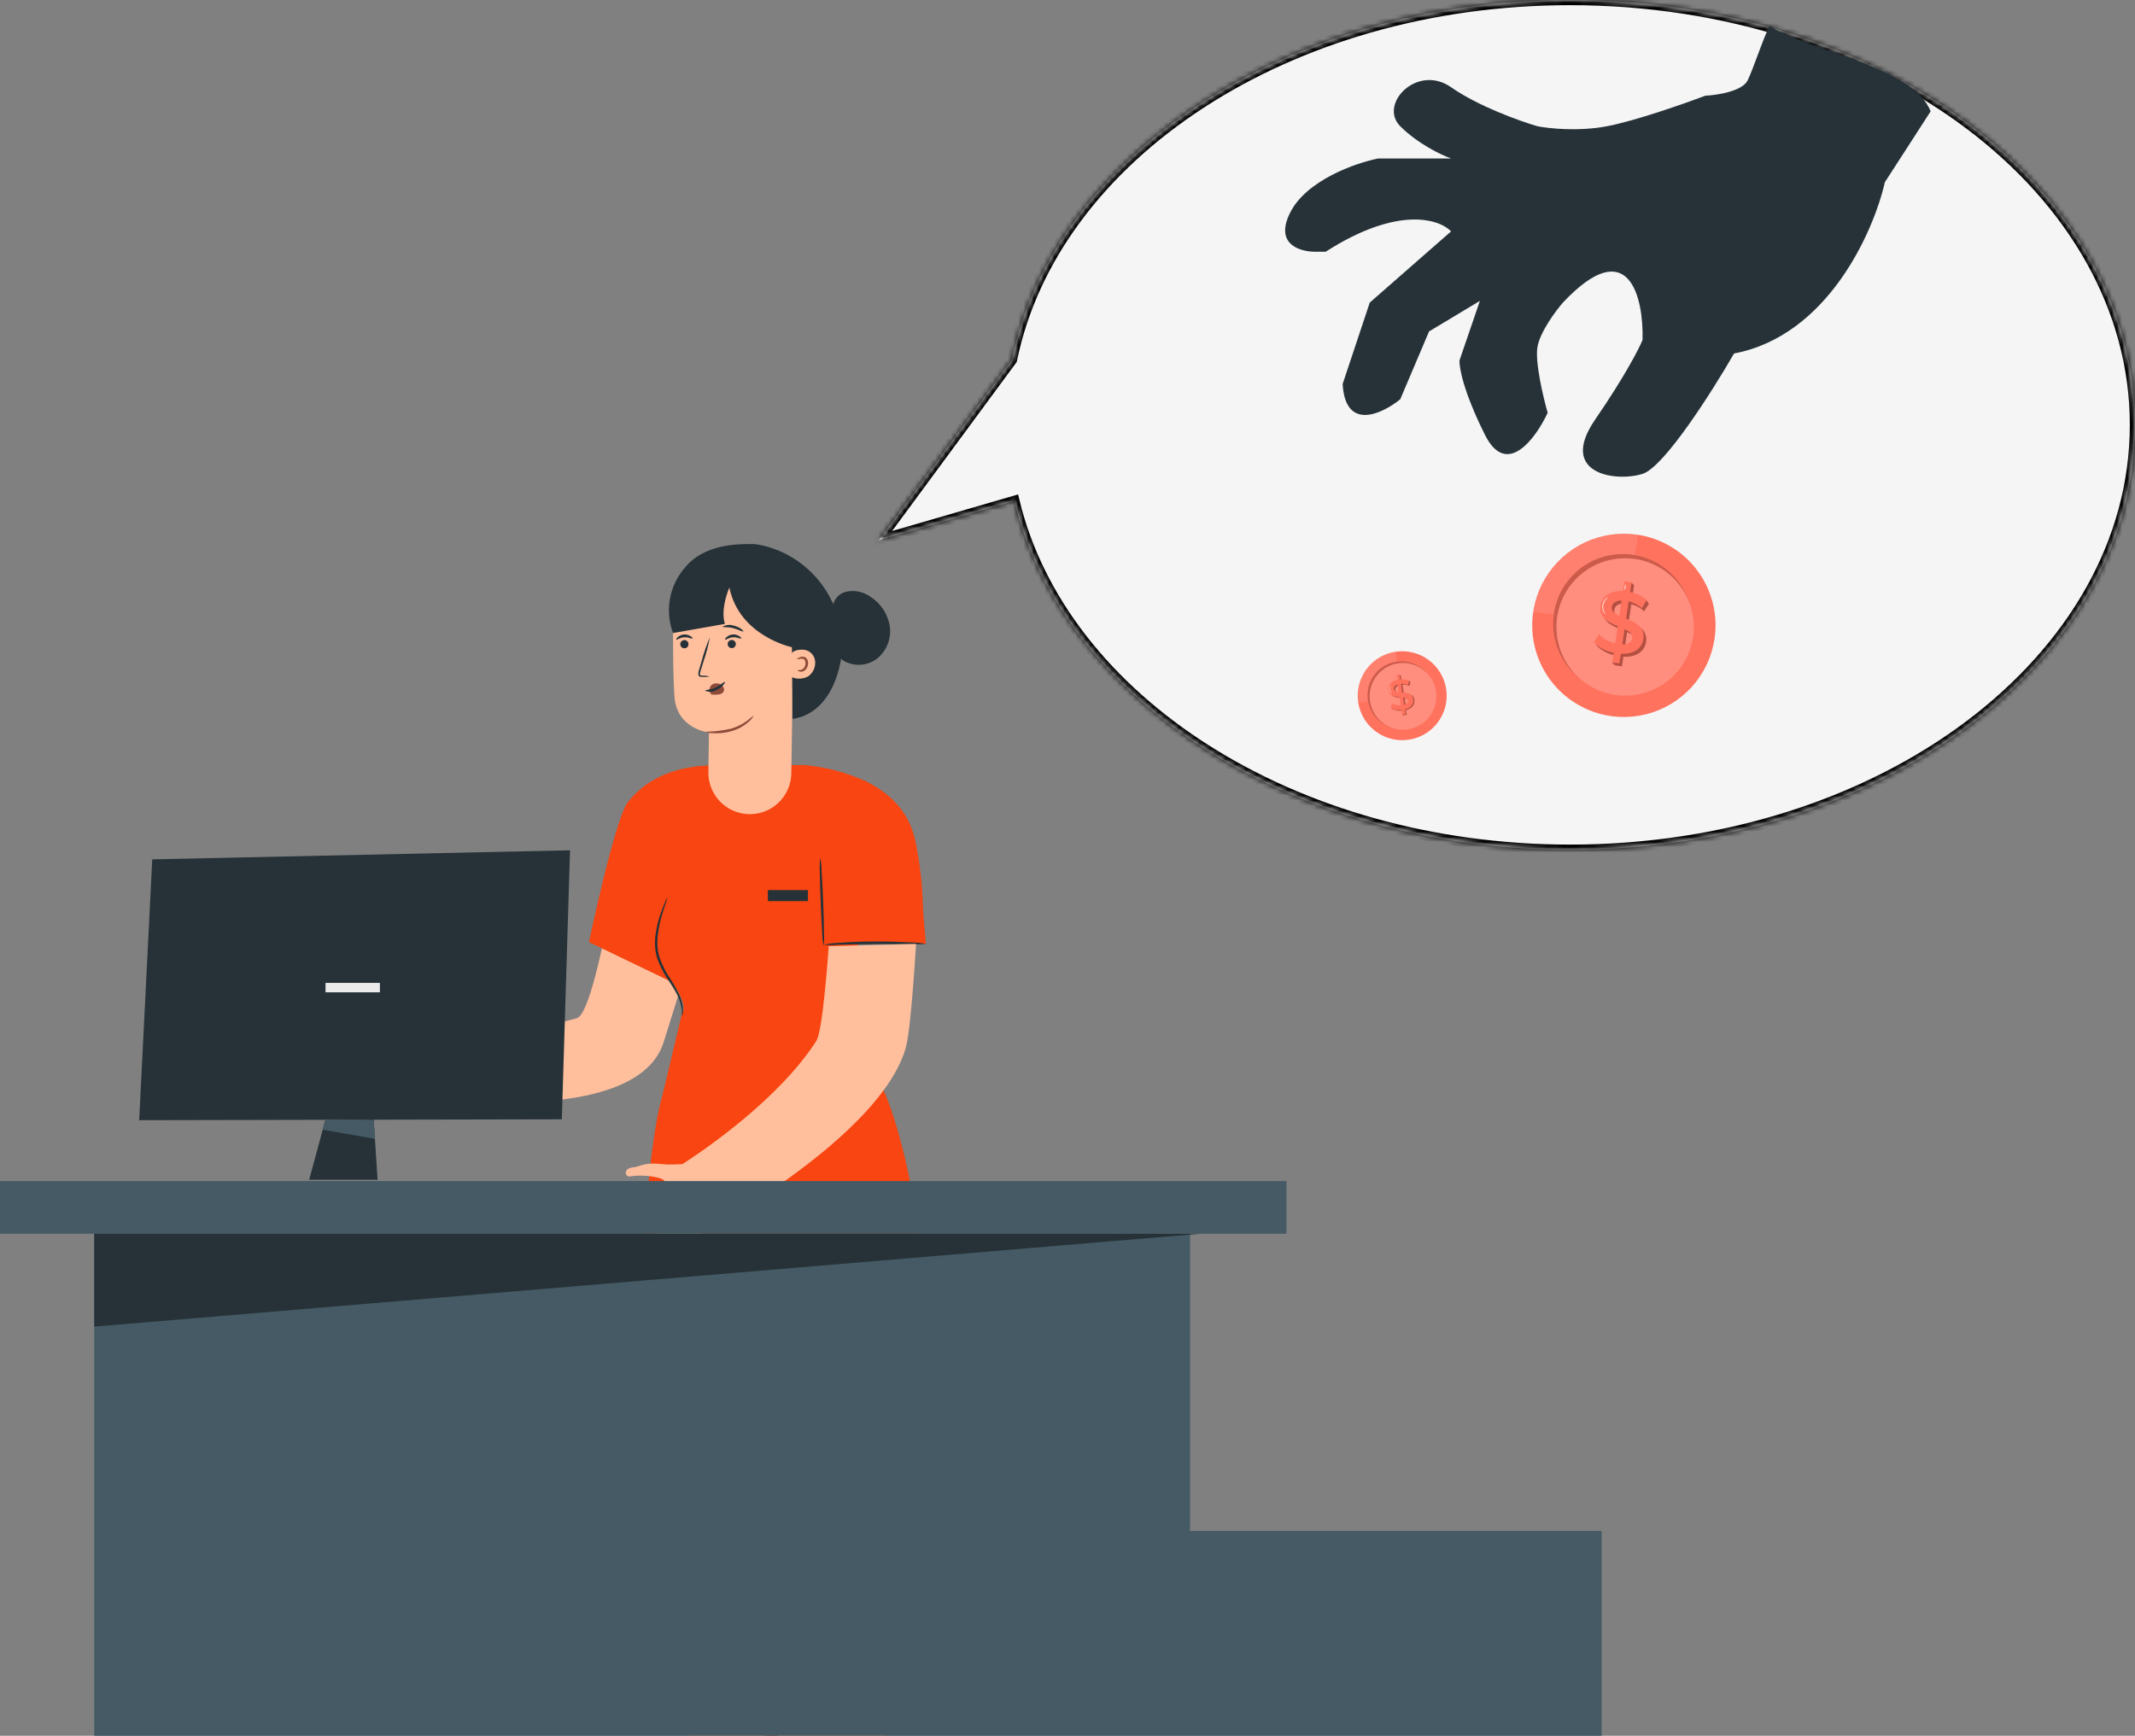 <svg width="412" height="335" viewBox="0 0 412 335" fill="none" xmlns="http://www.w3.org/2000/svg">
<rect x="0" y="0" width="412" height="335" fill="#808080" stroke="none"/>
<mask id="path-1-inside-1_0_1" fill="white">
<path fill-rule="evenodd" clip-rule="evenodd" d="M303 164C363.199 164 412 127.287 412 82C412 36.713 363.199 0 303 0C248.482 0 203.312 30.111 195.272 69.432L169.584 104.274L195.741 96.678C204.937 134.961 249.461 164 303 164Z"/>
</mask>
<path fill-rule="evenodd" clip-rule="evenodd" d="M303 164C363.199 164 412 127.287 412 82C412 36.713 363.199 0 303 0C248.482 0 203.312 30.111 195.272 69.432L169.584 104.274L195.741 96.678C204.937 134.961 249.461 164 303 164Z" fill="#F5F5F5"/>
<path d="M195.272 69.432L196.077 70.025L196.208 69.848L196.252 69.632L195.272 69.432ZM169.584 104.274L168.779 103.681L167.026 106.059L169.863 105.235L169.584 104.274ZM195.741 96.678L196.714 96.444L196.469 95.425L195.462 95.717L195.741 96.678ZM411 82C411 104.26 399.009 124.487 379.473 139.184C359.938 153.88 332.903 163 303 163V165C333.296 165 360.762 155.763 380.676 140.782C400.591 125.8 413 105.028 413 82H411ZM303 1C332.903 1 359.938 10.12 379.473 24.816C399.009 39.513 411 59.74 411 82H413C413 58.972 400.591 38.2 380.676 23.218C360.762 8.237 333.296 -1 303 -1V1ZM196.252 69.632C204.162 30.945 248.76 1 303 1V-1C248.204 -1 202.462 29.276 194.293 69.231L196.252 69.632ZM170.389 104.868L196.077 70.025L194.467 68.838L168.779 103.681L170.389 104.868ZM195.462 95.717L169.305 103.314L169.863 105.235L196.02 97.638L195.462 95.717ZM303 163C249.739 163 205.764 134.121 196.714 96.444L194.769 96.911C204.111 135.801 249.182 165 303 165V163Z" fill="black" mask="url(#path-1-inside-1_0_1)"/>
<path d="M74.76 210.931C74.76 210.931 122.21 219.191 128.04 201.221C128.87 198.651 132.43 187.131 132.43 187.131L116.43 181.681C116.43 181.681 113.65 195.801 111.35 196.491C98.61 200.271 83.87 198.741 78.66 198.021C78.05 197.561 77.36 197.021 76.56 196.321C75.76 195.621 75.12 194.831 74.43 194.251C72.88 192.951 71.85 192.891 71.19 192.381C69.6 191.181 68.63 192.481 69.35 193.161C70.99 194.179 72.405 195.519 73.51 197.101C75.39 199.831 70.51 199.281 68.63 199.161C66.53 199.041 62.49 198.331 62.49 198.331C62.58 199.231 63.93 200.801 65.77 201.261C66.759 201.515 67.76 201.715 68.77 201.861C68.77 201.861 65.22 202.131 65.29 202.941C65.36 203.751 67.64 209.371 71.68 210.361L74.76 210.931Z" fill="#FFBF9D"/>
<path d="M184.021 377.07C184.021 377.07 160.771 303.231 160.271 300.831C159.831 298.661 168.711 245.521 169.831 231.771L138.411 232.94V233.171L125.061 233.91L137.061 384.91H151.511L150.071 334.801C156.412 351.303 163.643 367.45 171.731 383.171L184.021 377.07Z" fill="#FFBF9D"/>
<path d="M150.63 352.791C150.63 352.331 150.46 336.001 150.46 336.001C150.28 337.001 144.91 321.821 145.04 320.901C145.11 320.421 150.63 352.791 150.63 352.791Z" fill="#8E4B39"/>
<path d="M144.431 313.721C144.364 314.023 144.334 314.332 144.341 314.641C144.297 315.473 144.297 316.308 144.341 317.141C144.341 317.671 144.411 318.251 144.481 318.871C144.551 319.491 144.651 320.151 144.791 320.871C145.087 322.362 145.481 323.832 145.971 325.271C146.971 328.321 148.181 330.991 148.971 332.931L149.971 335.221C150.08 335.507 150.224 335.78 150.401 336.031C150.356 335.726 150.269 335.43 150.141 335.151C149.951 334.591 149.651 333.791 149.281 332.801C148.531 330.801 147.431 328.141 146.391 325.111C145.906 323.691 145.502 322.246 145.181 320.781C145.031 320.111 144.931 319.451 144.841 318.851C144.751 318.251 144.681 317.671 144.641 317.151C144.541 316.101 144.491 315.261 144.471 314.671C144.508 314.354 144.494 314.033 144.431 313.721Z" fill="#8E4B39"/>
<path d="M123.92 261.751C123.36 240.701 125.73 218.891 127.6 212.271C127.78 211.641 127.93 211.001 128.08 210.371L131.65 195.371C131.65 195.371 133.14 194.161 129.17 188.871C127.33 186.421 127.67 177.051 127.67 177.051L129.45 189.431L113.65 181.821C113.65 181.821 118.65 158.121 121.15 154.821C127.73 146.351 139.6 147.821 139.6 147.821L155.15 147.641C159.157 147.991 163.077 149.005 166.75 150.641L167.14 150.741V150.821C171.6 152.991 175.57 156.651 176.71 162.621C178.58 172.351 177.99 176.791 177.99 176.791L165.33 176.561L166.45 203.371C167.45 206.671 170.08 205.881 174.04 221.121C175.526 226.876 176.592 232.731 177.23 238.641C177.972 245.627 177.875 252.677 176.94 259.641L169.83 313.641H126.83L123.92 261.751Z" fill="#F84511"/>
<path d="M159.22 172.321L156.91 182.151H178.68L177.25 165.661L159.22 172.321Z" fill="#F84511"/>
<path d="M178.681 182.171C177.731 181.987 176.767 181.89 175.801 181.881C174.011 181.781 171.541 181.691 168.801 181.701C166.061 181.711 163.601 181.831 161.801 181.971C160.835 182.007 159.875 182.128 158.931 182.331C159.893 182.406 160.859 182.406 161.821 182.331C163.611 182.281 166.071 182.211 168.821 182.201C171.571 182.191 174.001 182.201 175.821 182.201C176.773 182.26 177.729 182.25 178.681 182.171Z" fill="#263238"/>
<path d="M131.65 196.171C131.745 195.846 131.789 195.509 131.78 195.171C131.784 194.789 131.757 194.408 131.7 194.031C131.624 193.532 131.496 193.043 131.32 192.571C131.118 191.995 130.863 191.44 130.56 190.911C130.25 190.331 129.87 189.741 129.49 189.121C128.606 187.834 127.884 186.444 127.34 184.981C127.087 184.22 126.932 183.43 126.88 182.631C126.833 181.884 126.856 181.133 126.95 180.391C127.104 179.121 127.365 177.867 127.73 176.641C128.35 174.541 128.87 173.271 128.79 173.241C128.611 173.506 128.463 173.791 128.35 174.091C128.1 174.661 127.76 175.491 127.41 176.541C126.987 177.775 126.686 179.048 126.51 180.341C126.4 181.109 126.367 181.886 126.41 182.661C126.461 183.501 126.619 184.331 126.88 185.131C127.437 186.631 128.187 188.053 129.11 189.361C129.51 189.971 129.89 190.551 130.21 191.101C130.512 191.612 130.78 192.143 131.01 192.691C131.194 193.14 131.334 193.605 131.43 194.081C131.515 194.442 131.568 194.81 131.59 195.181C131.577 195.512 131.597 195.844 131.65 196.171Z" fill="#263238"/>
<path d="M158.28 165.581C158.172 166.409 158.146 167.247 158.2 168.081C158.2 169.631 158.28 171.761 158.37 174.081C158.46 176.401 158.57 178.561 158.67 180.081C158.679 180.914 158.77 181.745 158.94 182.561C159.042 181.731 159.066 180.894 159.01 180.061C159.01 178.521 158.941 176.391 158.851 174.061C158.761 171.731 158.651 169.581 158.541 168.061C158.529 167.228 158.442 166.398 158.28 165.581Z" fill="#263238"/>
<path d="M136.7 149.011C136.76 145.161 136.81 141.361 136.81 141.361C136.81 141.361 130.6 140.751 130.15 134.431C129.7 128.111 129.94 113.541 129.94 113.541L141.19 107.751L153.19 117.451L152.7 149.391C152.665 150.453 152.42 151.498 151.977 152.464C151.534 153.43 150.903 154.298 150.121 155.018C149.339 155.738 148.422 156.294 147.422 156.655C146.423 157.016 145.361 157.175 144.3 157.121C142.229 157.018 140.279 156.114 138.862 154.601C137.444 153.088 136.669 151.084 136.7 149.011Z" fill="#FFBF9D"/>
<path d="M131.28 124.331C131.28 124.54 131.364 124.741 131.512 124.889C131.66 125.038 131.861 125.121 132.07 125.121C132.28 125.121 132.481 125.038 132.629 124.889C132.777 124.741 132.86 124.54 132.86 124.331C132.862 124.225 132.842 124.121 132.802 124.023C132.762 123.925 132.704 123.837 132.629 123.762C132.554 123.688 132.466 123.629 132.368 123.589C132.27 123.549 132.166 123.529 132.06 123.531C131.852 123.536 131.653 123.623 131.507 123.772C131.362 123.922 131.28 124.122 131.28 124.331Z" fill="#263238"/>
<path d="M130.51 123.451C130.61 123.561 131.19 123.041 132.04 122.991C132.89 122.941 133.53 123.341 133.62 123.231C133.71 123.121 133.55 122.981 133.27 122.791C132.897 122.537 132.449 122.416 131.998 122.449C131.548 122.481 131.122 122.665 130.79 122.971C130.51 123.171 130.51 123.411 130.51 123.451Z" fill="#263238"/>
<path d="M140.42 124.331C140.426 124.486 140.478 124.636 140.569 124.762C140.66 124.888 140.785 124.985 140.931 125.04C141.076 125.095 141.234 125.106 141.386 125.071C141.537 125.036 141.675 124.958 141.782 124.845C141.889 124.733 141.961 124.591 141.988 124.438C142.015 124.285 141.996 124.127 141.934 123.985C141.872 123.843 141.769 123.722 141.639 123.637C141.508 123.553 141.356 123.509 141.201 123.511C141.095 123.512 140.991 123.534 140.894 123.577C140.797 123.619 140.71 123.68 140.638 123.756C140.565 123.833 140.508 123.923 140.471 124.022C140.434 124.12 140.416 124.225 140.42 124.331Z" fill="#263238"/>
<path d="M139.92 123.451C140.02 123.561 140.6 123.041 141.45 122.991C142.3 122.941 142.94 123.341 143.02 123.231C143.1 123.121 142.96 122.981 142.68 122.791C142.307 122.537 141.859 122.416 141.409 122.449C140.959 122.481 140.533 122.665 140.2 122.971C139.95 123.171 139.87 123.411 139.92 123.451Z" fill="#263238"/>
<path d="M136.93 130.571C136.478 130.441 136.01 130.38 135.54 130.391C135.33 130.391 135.12 130.391 135.08 130.201C135.05 129.962 135.088 129.719 135.19 129.501C135.37 128.921 135.56 128.321 135.75 127.691C136.281 126.151 136.696 124.573 136.99 122.971C136.347 124.466 135.816 126.007 135.4 127.581C135.22 128.211 135.04 128.821 134.87 129.401C134.745 129.688 134.72 130.008 134.8 130.311C134.831 130.39 134.881 130.46 134.946 130.516C135.01 130.572 135.087 130.611 135.17 130.631C135.293 130.644 135.417 130.644 135.54 130.631C136.004 130.671 136.471 130.651 136.93 130.571Z" fill="#263238"/>
<path d="M162.6 123.231C162.53 122.781 162.66 123.721 162.6 123.021C162.511 122.161 162.374 121.306 162.19 120.461C158.69 107.321 147.38 104.981 145.19 105.001C142.79 105.001 135.94 104.831 132.13 109.601C130.661 111.301 129.678 113.366 129.282 115.577C128.886 117.789 129.093 120.066 129.88 122.171L139.88 120.411C139.14 117.921 140.16 114.821 140.74 113.411V113.351C142.64 122.791 152.82 124.911 152.82 124.911L152.93 138.751C160.35 137.681 162.74 128.751 162.57 123.311L162.6 123.231Z" fill="#263238"/>
<path d="M152.72 130.581C152.66 129.631 152.22 127.361 152.54 126.471C152.86 125.581 153.85 125.371 154.94 125.381C155.56 125.403 156.149 125.658 156.588 126.096C157.028 126.534 157.285 127.121 157.31 127.741C157.337 128.278 157.229 128.814 156.997 129.299C156.765 129.784 156.415 130.204 155.98 130.521C155.501 130.786 154.967 130.94 154.42 130.969C153.872 130.999 153.326 130.903 152.82 130.691" fill="#FFBF9D"/>
<path d="M153.9 129.341C153.9 129.271 154.21 129.401 154.61 129.271C154.857 129.176 155.069 129.006 155.215 128.786C155.362 128.566 155.437 128.305 155.43 128.041C155.446 127.905 155.433 127.767 155.394 127.637C155.354 127.506 155.288 127.385 155.2 127.281C155.022 127.149 154.8 127.092 154.58 127.121C154.15 127.171 153.86 127.291 153.83 127.221C153.8 127.151 154.01 126.941 154.52 126.791C154.687 126.735 154.864 126.72 155.038 126.746C155.212 126.772 155.377 126.839 155.52 126.941C155.673 127.081 155.791 127.256 155.864 127.45C155.937 127.645 155.963 127.854 155.94 128.061C155.932 128.47 155.78 128.863 155.51 129.171C155.3 129.424 155.005 129.591 154.68 129.641C154.12 129.671 153.86 129.371 153.9 129.341Z" fill="#8E4B39"/>
<path d="M139.431 120.961C139.431 121.091 140.431 120.961 141.431 121.211C142.431 121.461 143.311 121.981 143.431 121.871C143.551 121.761 142.801 121.021 141.581 120.741C141.228 120.619 140.853 120.575 140.481 120.613C140.11 120.651 139.751 120.77 139.431 120.961Z" fill="#263238"/>
<path d="M136.13 141.221C136.602 141.417 137.109 141.512 137.62 141.501C138.845 141.575 140.074 141.433 141.25 141.081C142.434 140.74 143.528 140.139 144.45 139.321C144.86 139.008 145.186 138.6 145.4 138.131C145.34 138.081 144.96 138.511 144.24 139.051C143.298 139.756 142.238 140.288 141.11 140.621C139.477 141.003 137.807 141.205 136.13 141.221Z" fill="#8E4B39"/>
<path d="M160.72 118.171C160.567 117.327 160.731 116.457 161.182 115.727C161.633 114.998 162.337 114.461 163.16 114.221C163.997 114.02 164.868 114.005 165.711 114.178C166.554 114.351 167.349 114.707 168.04 115.221C169.019 115.854 169.852 116.688 170.485 117.667C171.117 118.646 171.535 119.748 171.71 120.901C171.87 122.058 171.729 123.236 171.3 124.323C170.87 125.409 170.168 126.366 169.26 127.101C168.333 127.811 167.214 128.226 166.048 128.294C164.882 128.362 163.723 128.078 162.72 127.481C161.918 126.893 161.247 126.145 160.749 125.284C160.252 124.424 159.939 123.469 159.83 122.481C159.622 120.518 159.689 118.535 160.03 116.591" fill="#263238"/>
<path d="M137.26 133.991C137.136 133.862 137.04 133.709 136.98 133.54C136.92 133.372 136.897 133.193 136.912 133.014C136.927 132.836 136.98 132.663 137.068 132.507C137.156 132.352 137.276 132.216 137.42 132.111C137.735 131.918 138.107 131.841 138.473 131.894C138.838 131.947 139.173 132.126 139.42 132.401C139.545 132.519 139.638 132.668 139.689 132.833C139.74 132.997 139.747 133.172 139.71 133.341C139.614 133.546 139.461 133.72 139.27 133.842C139.079 133.964 138.857 134.03 138.63 134.031C138.098 134.111 137.555 134.091 137.03 133.971" fill="#8E4B39"/>
<path d="M139.88 131.611C140 131.671 139.48 132.611 138.28 133.171C137.944 133.365 137.567 133.478 137.179 133.499C136.792 133.519 136.405 133.448 136.05 133.291C136.05 133.141 137.05 133.161 138.05 132.691C139.05 132.221 139.76 131.521 139.88 131.611Z" fill="#263238"/>
<path d="M137.18 236.961C137.18 236.961 169.83 219.231 174.77 202.301C175.84 198.631 176.77 182.161 176.77 182.161L159.92 182.611C159.92 182.611 158.84 198.861 157.54 200.881C150.36 212.061 136.13 221.811 131.71 224.661C130.95 224.711 130.06 224.751 129.01 224.741C128.11 224.741 126.95 224.551 126.01 224.561C124.01 224.561 123.16 225.211 122.33 225.271C120.33 225.391 120.46 227.011 121.45 227.051C123.353 226.76 125.295 226.855 127.16 227.331C130.37 228.171 126.33 230.921 124.82 232.071C123.14 233.351 119.62 235.451 119.62 235.451C120.27 236.071 122.32 236.381 124.02 235.531C124.947 235.069 125.848 234.558 126.72 234.001C126.72 234.001 124.21 236.521 124.78 237.091C125.35 237.661 130.78 240.421 134.47 238.541L137.18 236.961Z" fill="#FFBF9D"/>
<path d="M155.911 171.781H148.181V173.911H155.911V171.781Z" fill="#263238"/>
<path d="M229.66 295.461V238.101H18.19V391.941L226.17 391.711V391.941H309.08V295.461H229.66Z" fill="#455A64"/>
<path d="M248.25 227.941H0V238.101H248.25V227.941Z" fill="#455A64"/>
<path d="M231.67 238.101L18.19 256.031V238.101H231.67Z" fill="#263238"/>
<path d="M72.86 227.691L71.62 208.371L64.38 210.261L59.66 227.691H72.86Z" fill="#263238"/>
<path d="M108.42 216.021L26.86 216.191L29.38 165.851L110 164.101L108.42 216.021Z" fill="#263238"/>
<path d="M73.31 189.691H62.82V191.511H73.31V189.691Z" fill="#EBEBEB"/>
<path d="M72.109 216.101L62.819 216.021L62.27 218.031L72.35 219.781L72.109 216.101Z" fill="#455A64"/>
<path d="M330.855 123.332C330.332 126.791 328.795 130.018 326.439 132.604C324.082 135.19 321.011 137.019 317.615 137.86C314.219 138.701 310.65 138.516 307.359 137.328C304.068 136.14 301.203 134.003 299.127 131.187C297.05 128.371 295.856 125.003 295.694 121.508C295.532 118.013 296.41 114.548 298.217 111.553C300.024 108.557 302.679 106.164 305.846 104.677C309.013 103.19 312.55 102.676 316.009 103.199C318.306 103.545 320.513 104.341 322.502 105.54C324.492 106.74 326.225 108.319 327.604 110.189C328.983 112.059 329.979 114.182 330.537 116.437C331.095 118.692 331.203 121.035 330.855 123.332Z" fill="#FF725E"/>
<g opacity="0.1">
<path d="M316.01 103.199C311.37 102.5 306.644 103.673 302.869 106.458C299.093 109.243 296.579 113.414 295.877 118.052C295.877 118.052 308.087 120.454 311.79 115.951C315.493 111.447 316.01 103.199 316.01 103.199Z" fill="white"/>
</g>
<path d="M326.452 122.381C326.054 125.01 324.886 127.462 323.095 129.427C321.303 131.392 318.97 132.782 316.389 133.421C313.808 134.059 311.095 133.919 308.594 133.016C306.093 132.113 303.916 130.489 302.338 128.349C300.76 126.209 299.852 123.649 299.729 120.993C299.606 118.337 300.273 115.704 301.647 113.427C303.02 111.15 305.037 109.332 307.444 108.201C309.851 107.071 312.539 106.68 315.168 107.077C316.914 107.341 318.59 107.946 320.102 108.858C321.614 109.77 322.932 110.971 323.98 112.392C325.027 113.813 325.785 115.427 326.209 117.141C326.633 118.855 326.716 120.635 326.452 122.381Z" fill="#FF725E"/>
<g opacity="0.2">
<path d="M326.452 122.381C326.054 125.01 324.886 127.462 323.095 129.427C321.303 131.392 318.97 132.782 316.389 133.421C313.808 134.059 311.095 133.919 308.594 133.016C306.093 132.113 303.916 130.489 302.338 128.349C300.76 126.209 299.852 123.649 299.729 120.993C299.606 118.337 300.273 115.704 301.647 113.427C303.02 111.15 305.037 109.332 307.444 108.201C309.851 107.071 312.539 106.68 315.168 107.077C316.914 107.341 318.59 107.946 320.102 108.858C321.614 109.77 322.932 110.971 323.98 112.392C325.027 113.813 325.785 115.427 326.209 117.141C326.633 118.855 326.716 120.635 326.452 122.381Z" fill="black"/>
</g>
<path d="M326.718 122.99C326.325 125.583 325.172 128.002 323.403 129.94C321.635 131.878 319.332 133.248 316.785 133.877C314.238 134.506 311.562 134.365 309.095 133.472C306.629 132.58 304.482 130.975 302.927 128.863C301.372 126.75 300.479 124.223 300.36 121.602C300.242 118.982 300.903 116.385 302.261 114.14C303.618 111.895 305.611 110.104 307.987 108.992C310.364 107.88 313.016 107.498 315.609 107.894C319.082 108.427 322.202 110.315 324.285 113.145C326.367 115.975 327.242 119.515 326.718 122.99Z" fill="#FF725E"/>
<g opacity="0.2">
<path d="M326.718 122.99C326.325 125.583 325.172 128.002 323.403 129.94C321.635 131.878 319.332 133.248 316.785 133.877C314.238 134.506 311.562 134.365 309.095 133.472C306.629 132.58 304.482 130.975 302.927 128.863C301.372 126.75 300.479 124.223 300.36 121.602C300.242 118.982 300.903 116.385 302.261 114.14C303.618 111.895 305.611 110.104 307.987 108.992C310.364 107.88 313.016 107.498 315.609 107.894C319.082 108.427 322.202 110.315 324.285 113.145C326.367 115.975 327.242 119.515 326.718 122.99Z" fill="white"/>
</g>
<path d="M314.3 119.954L314.8 116.618C315.404 116.782 315.982 117.029 316.518 117.352C316.787 117.546 317.039 117.764 317.269 118.002L317.327 117.902L318.028 116.776L318.195 116.518L317.686 115.792L317.386 115.884C316.691 115.373 315.899 115.009 315.059 114.816L315.334 112.965L314.834 112.415L314.759 112.882L313.975 112.765L313.691 114.641C311.056 114.5 309.604 115.792 309.346 117.485C309.004 119.795 310.889 120.696 312.682 121.422L312.182 124.758C310.989 124.479 309.902 123.865 309.046 122.99L308.045 124.558C309.102 125.596 310.448 126.29 311.906 126.551L311.698 127.944L311.047 127.86L311.631 128.394L312.991 128.602L313.274 126.743C315.926 126.868 317.394 125.592 317.644 123.899C317.995 121.564 316.076 120.679 314.3 119.954ZM312.982 119.395C312.065 118.97 311.406 118.494 311.523 117.727C311.639 116.96 312.223 116.476 313.433 116.468L312.982 119.395ZM313.549 124.933L313.991 121.989C314.95 122.423 315.659 122.915 315.501 123.724C315.342 124.533 314.775 124.908 313.549 124.908V124.933Z" fill="#FF725E"/>
<g opacity="0.3">
<path d="M314.3 119.954L314.8 116.618C315.404 116.782 315.982 117.029 316.518 117.352C316.787 117.546 317.039 117.764 317.269 118.002L317.327 117.902L318.028 116.776L318.195 116.518L317.686 115.792L317.386 115.884C316.691 115.373 315.899 115.009 315.059 114.816L315.334 112.965L314.834 112.415L314.759 112.882L313.975 112.765L313.691 114.641C311.056 114.5 309.604 115.792 309.346 117.485C309.004 119.795 310.889 120.696 312.682 121.422L312.182 124.758C310.989 124.479 309.902 123.865 309.046 122.99L308.045 124.558C309.102 125.596 310.448 126.29 311.906 126.551L311.698 127.944L311.047 127.86L311.631 128.394L312.991 128.602L313.274 126.743C315.926 126.868 317.394 125.592 317.644 123.899C317.995 121.564 316.076 120.679 314.3 119.954ZM312.982 119.395C312.065 118.97 311.406 118.494 311.523 117.727C311.639 116.96 312.223 116.476 313.433 116.468L312.982 119.395ZM313.549 124.933L313.991 121.989C314.95 122.423 315.659 122.915 315.501 123.724C315.342 124.533 314.775 124.908 313.549 124.908V124.933Z" fill="black"/>
</g>
<path d="M312.782 126.176L312.498 128.035L311.139 127.835L311.414 125.984C309.955 125.725 308.609 125.03 307.553 123.991L308.553 122.423C309.406 123.298 310.491 123.912 311.681 124.191L312.19 120.855C310.405 120.129 308.52 119.187 308.854 116.918C309.112 115.25 310.563 113.932 313.191 114.074L313.474 112.198L314.842 112.398L314.567 114.249C315.75 114.477 316.857 114.999 317.786 115.767L316.852 117.344C316.096 116.74 315.225 116.297 314.291 116.042L313.783 119.378C315.559 120.104 317.486 120.988 317.119 123.298C316.902 125.025 315.434 126.301 312.782 126.176ZM312.49 118.853L312.94 115.892C311.731 115.892 311.139 116.418 311.031 117.152C310.922 117.886 311.573 118.428 312.49 118.853ZM314.992 123.165C315.117 122.331 314.442 121.855 313.491 121.422L313.049 124.366C314.291 124.366 314.892 123.874 315 123.165H314.992Z" fill="#FF725E"/>
<path d="M309.772 118.495C309.627 118.377 309.515 118.225 309.446 118.053C309.237 117.643 309.169 117.176 309.252 116.724C309.335 116.272 309.564 115.859 309.905 115.551C310.035 115.418 310.195 115.318 310.372 115.259C310.372 115.259 310.205 115.384 309.972 115.617C309.675 115.927 309.472 116.314 309.388 116.735C309.311 117.157 309.36 117.592 309.53 117.986C309.68 118.32 309.813 118.478 309.772 118.495Z" fill="white"/>
<path d="M313.532 113.849C313.493 113.665 313.493 113.475 313.532 113.291C313.543 113.104 313.594 112.922 313.682 112.757C313.722 112.941 313.722 113.131 313.682 113.316C313.672 113.502 313.621 113.685 313.532 113.849Z" fill="white"/>
<path d="M279.064 132.923C279.329 134.599 279.092 136.316 278.382 137.858C277.672 139.399 276.521 140.696 275.074 141.583C273.628 142.47 271.95 142.909 270.254 142.843C268.559 142.777 266.92 142.209 265.547 141.213C264.173 140.216 263.126 138.834 262.538 137.242C261.95 135.65 261.847 133.919 262.242 132.269C262.637 130.618 263.513 129.122 264.758 127.969C266.004 126.816 267.563 126.059 269.239 125.792C271.487 125.436 273.785 125.988 275.627 127.325C277.469 128.662 278.705 130.675 279.064 132.923Z" fill="#FF725E"/>
<g opacity="0.1">
<path d="M269.239 125.792C268.124 125.969 267.056 126.363 266.094 126.953C265.133 127.543 264.297 128.317 263.635 129.23C262.972 130.143 262.497 131.178 262.235 132.275C261.973 133.373 261.93 134.511 262.108 135.625C262.108 135.625 268.104 134.941 269.155 132.289C270.206 129.637 269.239 125.792 269.239 125.792Z" fill="white"/>
</g>
<path d="M276.878 133.131C277.082 134.405 276.903 135.711 276.366 136.884C275.828 138.057 274.954 139.045 273.856 139.722C272.757 140.399 271.483 140.735 270.193 140.688C268.904 140.642 267.657 140.214 266.61 139.459C265.563 138.704 264.764 137.657 264.312 136.448C263.861 135.239 263.777 133.923 264.073 132.667C264.368 131.411 265.029 130.271 265.973 129.39C266.916 128.509 268.099 127.928 269.372 127.719C270.22 127.579 271.088 127.609 271.925 127.806C272.762 128.003 273.552 128.363 274.249 128.866C274.947 129.369 275.538 130.004 275.989 130.736C276.44 131.468 276.742 132.282 276.878 133.131Z" fill="#FF725E"/>
<g opacity="0.2">
<path d="M276.879 133.131C277.083 134.405 276.904 135.711 276.367 136.884C275.829 138.057 274.955 139.045 273.857 139.722C272.758 140.399 271.484 140.735 270.194 140.688C268.905 140.642 267.658 140.214 266.611 139.459C265.564 138.704 264.765 137.657 264.313 136.448C263.862 135.239 263.778 133.923 264.074 132.667C264.369 131.411 265.03 130.271 265.974 129.39C266.917 128.509 268.099 127.928 269.373 127.719C270.221 127.579 271.089 127.609 271.926 127.806C272.763 128.003 273.553 128.363 274.25 128.866C274.948 129.369 275.539 130.004 275.99 130.736C276.441 131.468 276.743 132.282 276.879 133.131Z" fill="black"/>
</g>
<path d="M277.103 133.373C277.304 134.631 277.127 135.92 276.594 137.077C276.062 138.234 275.199 139.207 274.113 139.874C273.027 140.54 271.769 140.869 270.496 140.82C269.223 140.771 267.994 140.345 266.963 139.597C265.932 138.848 265.146 137.811 264.705 136.616C264.264 135.421 264.187 134.122 264.484 132.884C264.782 131.645 265.44 130.523 266.375 129.658C267.31 128.794 268.481 128.226 269.739 128.027C271.424 127.76 273.147 128.174 274.528 129.176C275.908 130.178 276.835 131.688 277.103 133.373Z" fill="#FF725E"/>
<g opacity="0.2">
<path d="M277.104 133.373C277.305 134.631 277.128 135.92 276.595 137.077C276.063 138.235 275.2 139.208 274.114 139.874C273.028 140.54 271.77 140.87 270.497 140.82C269.224 140.771 267.995 140.345 266.964 139.597C265.933 138.849 265.147 137.812 264.706 136.617C264.265 135.422 264.188 134.123 264.485 132.884C264.783 131.646 265.44 130.523 266.376 129.659C267.311 128.794 268.482 128.226 269.74 128.027C271.425 127.761 273.148 128.174 274.528 129.176C275.909 130.179 276.836 131.688 277.104 133.373Z" fill="white"/>
</g>
<path d="M270.907 133.799L270.648 132.131C270.951 132.121 271.254 132.152 271.549 132.222C271.702 132.272 271.851 132.336 271.991 132.414V132.356L272.15 131.73V131.589L271.816 131.33L271.683 131.413C271.285 131.283 270.866 131.232 270.448 131.263L270.306 130.371L269.99 130.188V130.413L269.606 130.471L269.748 131.38C268.513 131.705 268.03 132.514 268.163 133.34C268.338 134.458 269.347 134.599 270.273 134.674L270.532 136.284C269.939 136.334 269.345 136.209 268.822 135.925L268.588 136.801C269.23 137.124 269.953 137.249 270.665 137.16L270.773 137.835L270.465 137.885L270.807 138.052L271.474 137.944L271.332 137.043C272.575 136.709 273.067 135.909 272.934 135.083C272.859 133.999 271.833 133.874 270.907 133.799ZM270.215 133.732C269.731 133.665 269.381 133.549 269.289 133.157C269.197 132.765 269.431 132.473 269.99 132.323L270.215 133.732ZM271.291 136.201L271.065 134.774C271.566 134.833 271.949 134.958 272.016 135.358C272.083 135.759 271.866 136.017 271.291 136.201Z" fill="#FF725E"/>
<g opacity="0.3">
<path d="M270.907 133.799L270.648 132.131C270.951 132.121 271.254 132.152 271.549 132.222C271.702 132.272 271.851 132.336 271.991 132.414V132.356L272.15 131.73V131.589L271.816 131.33L271.683 131.413C271.285 131.283 270.866 131.232 270.448 131.263L270.306 130.371L269.99 130.188V130.413L269.606 130.471L269.748 131.38C268.513 131.705 268.03 132.514 268.163 133.34C268.338 134.458 269.347 134.599 270.273 134.674L270.532 136.284C269.939 136.334 269.345 136.209 268.822 135.925L268.588 136.801C269.23 137.124 269.953 137.249 270.665 137.16L270.773 137.835L270.465 137.885L270.807 138.052L271.474 137.944L271.332 137.043C272.575 136.709 273.067 135.909 272.934 135.083C272.859 133.999 271.833 133.874 270.907 133.799ZM270.215 133.732C269.731 133.665 269.381 133.549 269.289 133.157C269.197 132.765 269.431 132.473 269.99 132.323L270.215 133.732ZM271.291 136.201L271.065 134.774C271.566 134.833 271.949 134.958 272.016 135.358C272.083 135.759 271.866 136.017 271.291 136.201Z" fill="black"/>
</g>
<path d="M271.123 136.901L271.265 137.802L270.598 137.91L270.456 137.009C269.744 137.105 269.02 136.983 268.379 136.659L268.613 135.783C269.137 136.063 269.73 136.188 270.323 136.142L270.064 134.524C269.138 134.449 268.129 134.316 267.954 133.198C267.821 132.364 268.304 131.53 269.539 131.238L269.397 130.329L270.056 130.221L270.198 131.121C270.78 131.052 271.371 131.13 271.916 131.347L271.715 132.181C271.277 132.011 270.809 131.935 270.339 131.955L270.573 133.615C271.499 133.69 272.524 133.815 272.7 134.941C272.858 135.758 272.366 136.567 271.123 136.901ZM269.906 133.565L269.68 132.122C269.122 132.306 268.93 132.631 268.98 132.956C269.03 133.281 269.422 133.49 269.906 133.557V133.565ZM271.707 135.183C271.64 134.791 271.257 134.658 270.756 134.599L270.982 136.025C271.557 135.834 271.757 135.525 271.707 135.175V135.183Z" fill="#FF725E"/>
<path d="M268.613 133.782C268.613 133.782 268.513 133.782 268.397 133.623C268.244 133.466 268.145 133.265 268.113 133.048C268.088 132.828 268.135 132.605 268.247 132.414C268.291 132.336 268.347 132.266 268.413 132.206C268.413 132.206 268.355 132.289 268.28 132.431C268.19 132.62 268.155 132.831 268.18 133.04C268.206 133.247 268.293 133.441 268.43 133.598C268.53 133.715 268.613 133.773 268.613 133.782Z" fill="white"/>
<path d="M269.656 131.113C269.656 131.113 269.606 131.004 269.581 130.854C269.559 130.767 269.559 130.675 269.581 130.587C269.624 130.667 269.649 130.756 269.656 130.846C269.679 130.933 269.679 131.025 269.656 131.113Z" fill="white"/>
<path d="M316.971 91.454C321.157 90.144 330.487 75.417 334.629 68.218C352.678 64.814 361.55 44.763 363.73 35.163L372.559 21.5C369.158 12.598 348.585 9.8 341.5 5C340.519 6.636 338.291 13.433 337.244 15.527C336.198 17.622 331.359 18.363 329.07 18.473C325.037 20 315.598 23.316 310.105 24.364C304.611 25.411 298.878 24.8 296.698 24.364C293.319 23.382 285.254 20.502 280.022 16.836C273.482 12.255 265.962 20.109 270.212 24.364C273.613 27.767 278.169 29.927 280.022 30.582H265.962C261.602 31.454 252.097 34.771 248.958 41.054C245.819 47.338 251.138 48.691 254.19 48.581H255.825C269.689 39.68 277.733 42.254 280.022 44.654L264.327 58.4L259.095 74.108C259.618 83.272 266.725 79.89 270.212 77.054L275.771 63.963L285.581 58.072L281.657 69.527C281.548 70.836 282.376 75.548 286.562 83.927C290.747 92.305 296.371 84.581 298.66 79.672C297.788 76.618 296.175 69.788 296.698 66.909C297.221 64.029 300.186 60.036 301.603 58.4C314.421 44.785 317.189 57.527 316.971 65.599C316.317 67.236 313.571 72.603 307.816 80.981C300.622 91.454 311.74 93.09 316.971 91.454Z" fill="#263238"/>
</svg>
